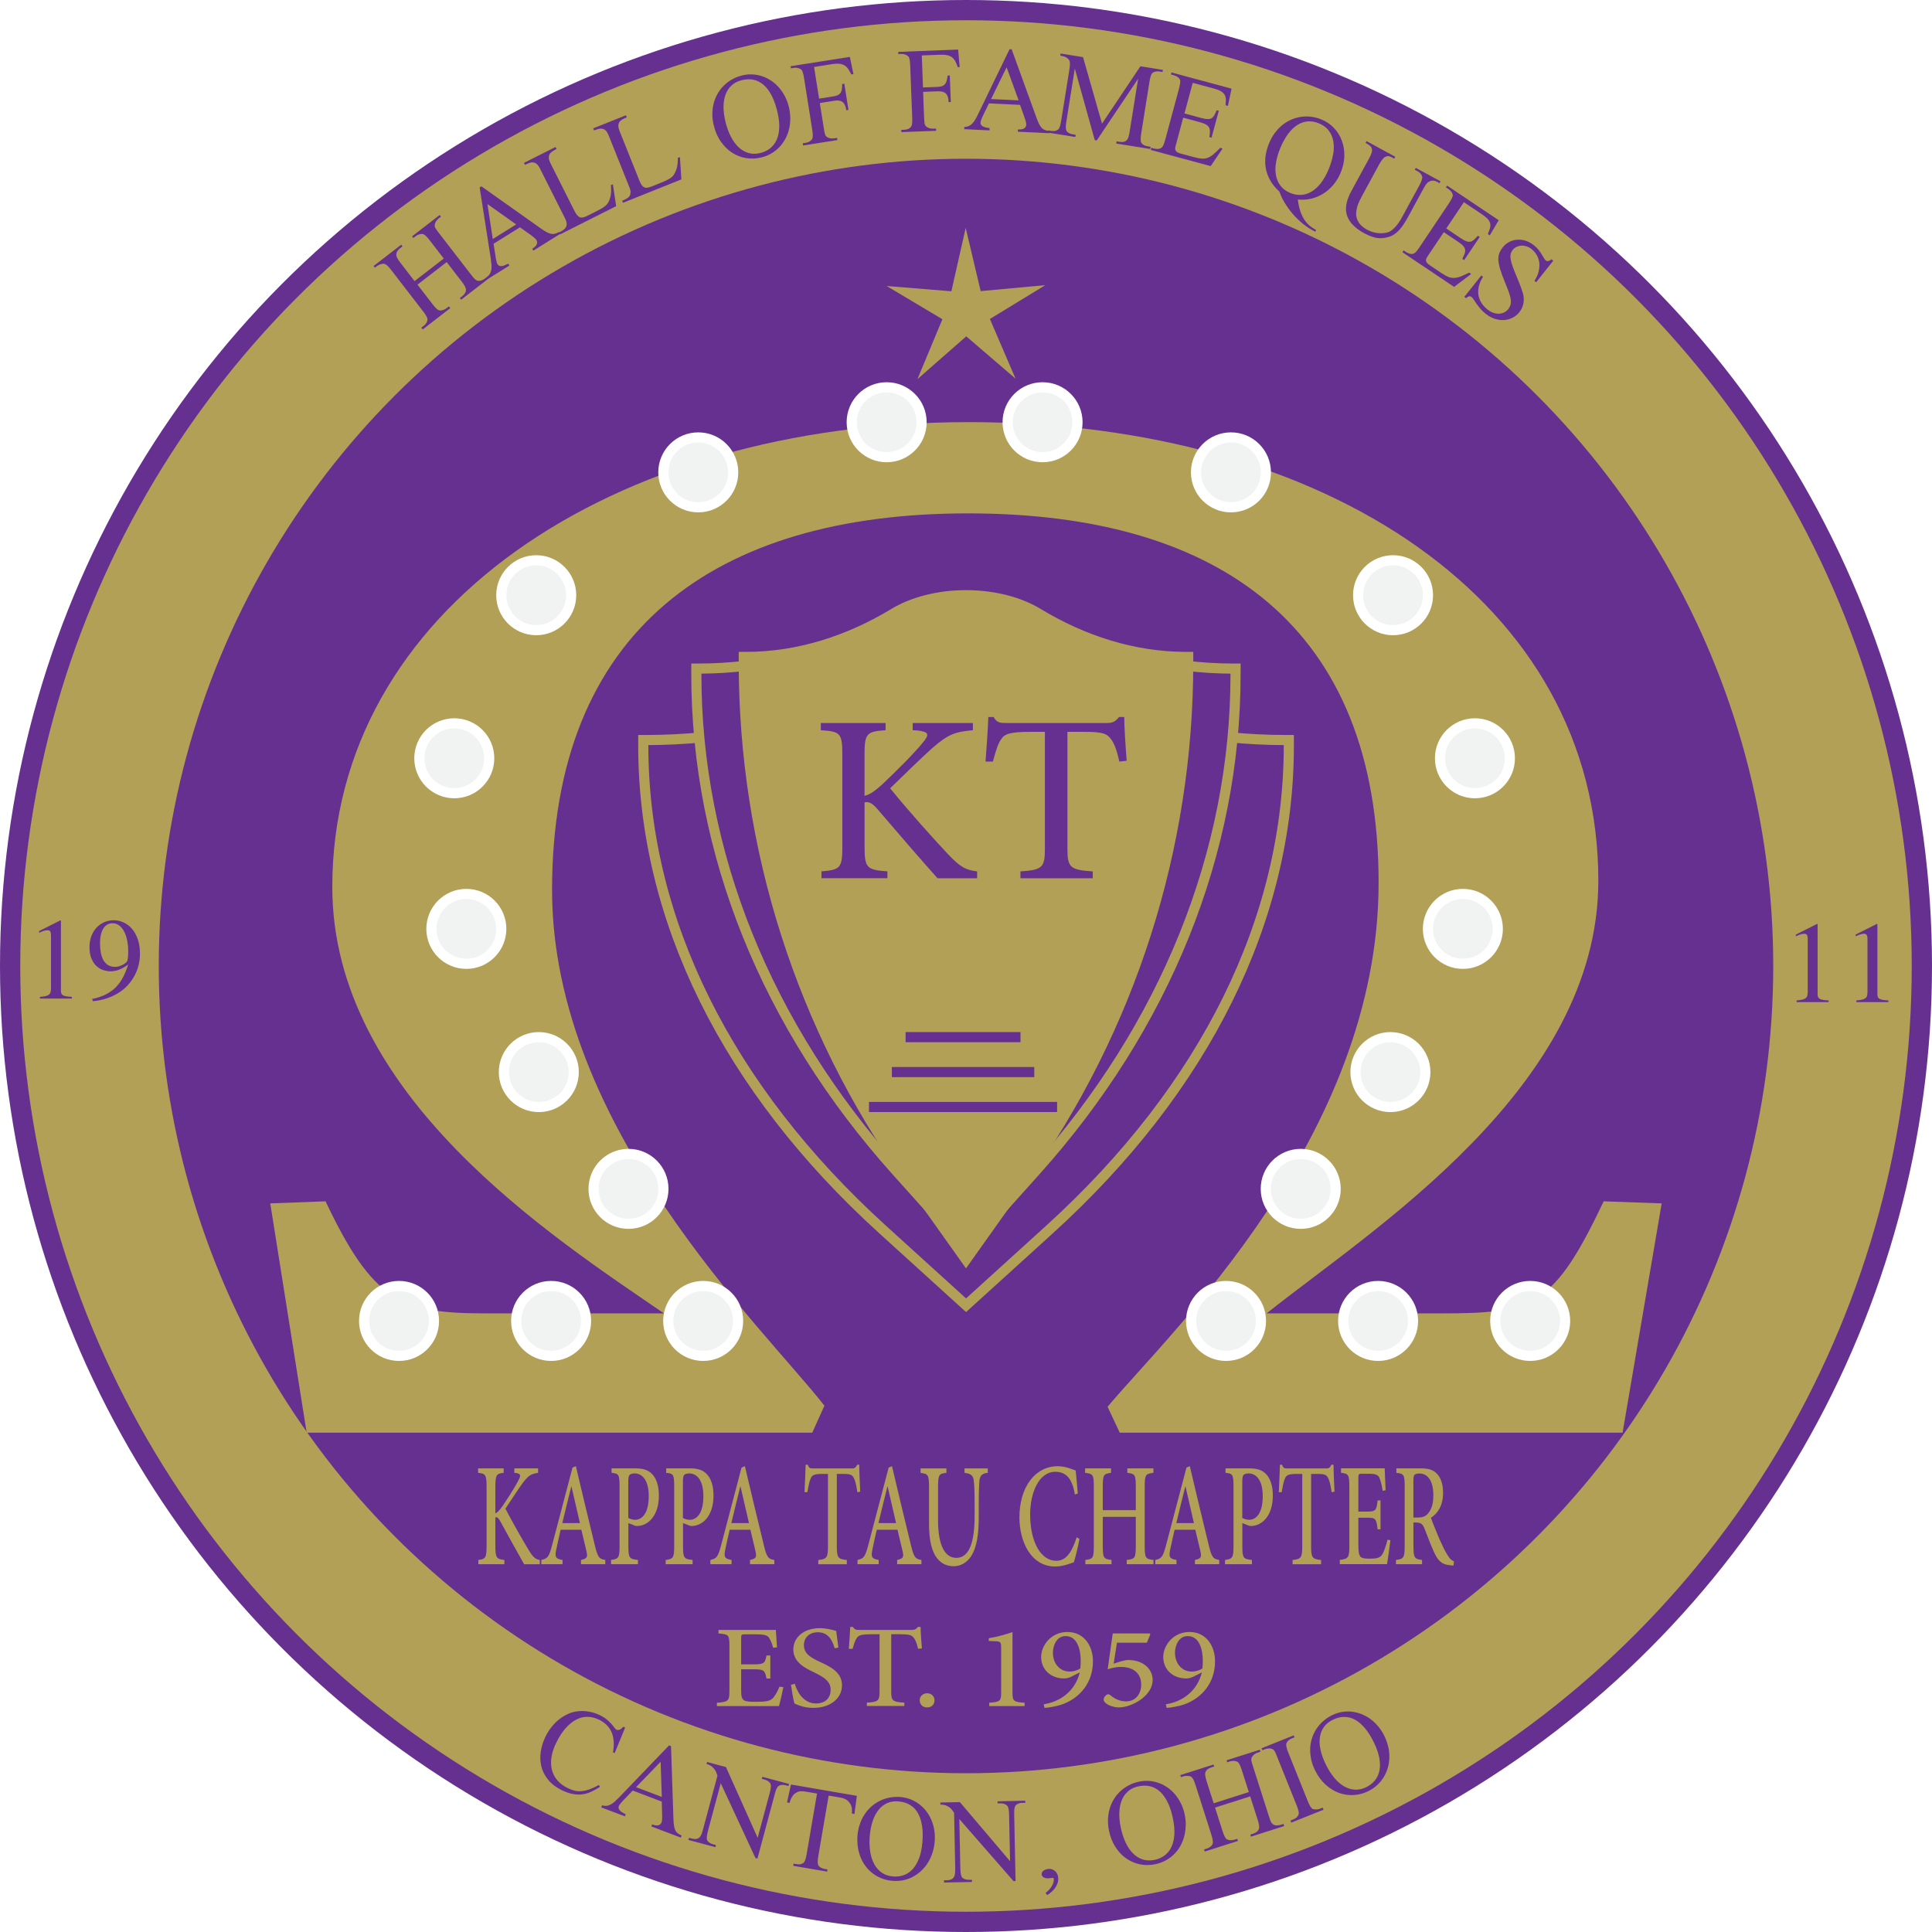 <?xml version="1.0" encoding="UTF-8"?><svg id="a" xmlns="http://www.w3.org/2000/svg" width="5.3in" height="5.3in" xmlns:xlink="http://www.w3.org/1999/xlink" viewBox="0 0 381.52 381.52"><defs><filter id="e" filterUnits="userSpaceOnUse"><feOffset dx="0" dy="9"/><feGaussianBlur result="f" stdDeviation="5"/><feFlood flood-color="#000" flood-opacity=".75"/><feComposite in2="f" operator="in"/><feComposite in="SourceGraphic"/></filter><filter id="k" filterUnits="userSpaceOnUse"><feOffset dx="0" dy="9"/><feGaussianBlur result="l" stdDeviation="5"/><feFlood flood-color="#000" flood-opacity=".75"/><feComposite in2="l" operator="in"/><feComposite in="SourceGraphic"/></filter><filter id="p" filterUnits="userSpaceOnUse"><feOffset dx="0" dy="9"/><feGaussianBlur result="q" stdDeviation="5"/><feFlood flood-color="#000" flood-opacity=".75"/><feComposite in2="q" operator="in"/><feComposite in="SourceGraphic"/></filter></defs><circle id="b" cx="190.76" cy="190.76" r="188.76" fill="#b2a057" stroke="#663090" stroke-miterlimit="10" stroke-width="4"/><circle id="c" cx="190.76" cy="190.76" r="161.41" fill="#663090" stroke="#b2a057" stroke-miterlimit="10" stroke-width="4"/><g id="d"><g id="g" filter="url(#e)"><path d="M320.43,273.92h-99.31l-2.4-5.12c11.98-14.34,53.52-53.27,53.52-103.47s-31.02-72.95-81.08-72.95-82.14,23.16-82.14,74.38c0,46.92,41.8,86.46,53.78,101.83l-2.4,5.33H60.56l-7.19-45.28,10.92-.41c9.32,19.67,14.91,22.13,31.42,22.13h35.41c-22.1-15.16-65.5-43.03-65.5-84.21,0-54.5,54.85-91.79,125.67-91.79s124.34,35.65,124.34,90.56c0,40.98-45,69.05-65.5,85.44h34.61c18.11,0,22.1-1.43,31.95-22.13l11.45.41-7.72,45.28Z" fill="#b2a057" stroke-width="0"/></g><g id="h"><circle cx="78.8" cy="260.85" r="6.9" fill="#f1f2f2" stroke="#fff" stroke-miterlimit="10" stroke-width="2"/><circle cx="108.83" cy="260.85" r="6.9" fill="#f1f2f2" stroke="#fff" stroke-miterlimit="10" stroke-width="2"/><circle cx="138.86" cy="260.85" r="6.9" fill="#f1f2f2" stroke="#fff" stroke-miterlimit="10" stroke-width="2"/><circle cx="137.89" cy="93.28" r="6.9" fill="#f1f2f2" stroke="#fff" stroke-miterlimit="10" stroke-width="2"/><circle cx="105.89" cy="117.54" r="6.9" fill="#f1f2f2" stroke="#fff" stroke-miterlimit="10" stroke-width="2"/><circle cx="106.4" cy="211.71" r="6.9" fill="#f1f2f2" stroke="#fff" stroke-miterlimit="10" stroke-width="2"/><circle cx="92.09" cy="183.43" r="6.9" fill="#f1f2f2" stroke="#fff" stroke-miterlimit="10" stroke-width="2"/><circle cx="124.11" cy="234.77" r="6.9" fill="#f1f2f2" stroke="#fff" stroke-miterlimit="10" stroke-width="2"/><circle cx="89.71" cy="149.74" r="6.9" fill="#f1f2f2" stroke="#fff" stroke-miterlimit="10" stroke-width="2"/><circle cx="175.09" cy="83.38" r="6.9" fill="#f1f2f2" stroke="#fff" stroke-miterlimit="10" stroke-width="2"/></g><g id="i"><circle cx="302.17" cy="260.85" r="6.9" fill="#f1f2f2" stroke="#fff" stroke-miterlimit="10" stroke-width="2"/><circle cx="272.14" cy="260.85" r="6.9" fill="#f1f2f2" stroke="#fff" stroke-miterlimit="10" stroke-width="2"/><circle cx="242.11" cy="260.85" r="6.9" fill="#f1f2f2" stroke="#fff" stroke-miterlimit="10" stroke-width="2"/><circle cx="243.08" cy="93.28" r="6.9" fill="#f1f2f2" stroke="#fff" stroke-miterlimit="10" stroke-width="2"/><circle cx="275.09" cy="117.54" r="6.9" fill="#f1f2f2" stroke="#fff" stroke-miterlimit="10" stroke-width="2"/><circle cx="274.57" cy="211.71" r="6.9" fill="#f1f2f2" stroke="#fff" stroke-miterlimit="10" stroke-width="2"/><circle cx="288.88" cy="183.43" r="6.9" fill="#f1f2f2" stroke="#fff" stroke-miterlimit="10" stroke-width="2"/><circle cx="256.86" cy="234.77" r="6.9" fill="#f1f2f2" stroke="#fff" stroke-miterlimit="10" stroke-width="2"/><circle cx="291.26" cy="149.74" r="6.9" fill="#f1f2f2" stroke="#fff" stroke-miterlimit="10" stroke-width="2"/><circle cx="205.88" cy="83.38" r="6.9" fill="#f1f2f2" stroke="#fff" stroke-miterlimit="10" stroke-width="2"/></g></g><g id="j"><path d="M253.89,137.14c-15.07,0-29.59-3.04-42.47-8.09-5.29-2.07-12.59-3.35-20.66-3.35s-15.37,1.28-20.66,3.35c-12.88,5.04-27.4,8.09-42.47,8.09h-.6v1.1c0,34.26,16.53,67.66,47.29,95.58l16.45,14.93,16.45-14.93c30.76-27.92,47.29-61.32,47.29-95.58v-1.1h-.6Z" fill="#663090" filter="url(#k)" stroke="#b2a057" stroke-miterlimit="10" stroke-width="2"/><path d="M243.49,132.03c-12.59,0-24.71-3.12-35.48-8.3-4.42-2.12-10.52-3.44-17.26-3.44s-12.84,1.31-17.26,3.44c-10.76,5.18-22.89,8.3-35.48,8.3h-.5v1.13c0,35.16,13.81,69.44,39.5,98.09l13.74,15.32,13.74-15.32c25.69-28.65,39.5-62.94,39.5-98.09v-1.13h-.5Z" fill="#663090" stroke="#b2a057" stroke-miterlimit="10" stroke-width="2"/><path d="M234.23,129.73c-10.38,0-20.37-3.25-29.24-8.62-3.64-2.21-8.67-3.57-14.23-3.57s-10.59,1.37-14.23,3.57c-8.87,5.38-18.87,8.62-29.24,8.62h-.41v1.17c0,36.53,11.38,72.15,32.56,101.92l11.32,15.92,11.32-15.92c21.18-29.77,32.56-65.39,32.56-101.92v-1.17h-.41Z" fill="#b2a057" stroke="#b2a057" stroke-miterlimit="10" stroke-width="2"/><line id="m" x1="178.83" y1="204.81" x2="201.52" y2="204.81" fill="none" stroke="#663090" stroke-miterlimit="10" stroke-width="2"/><line id="n" x1="176.12" y1="211.71" x2="204.24" y2="211.71" fill="none" stroke="#663090" stroke-miterlimit="10" stroke-width="2"/><line id="o" x1="171.6" y1="218.6" x2="208.75" y2="218.6" fill="none" stroke="#663090" stroke-miterlimit="10" stroke-width="2"/><path d="M185.13,173.43c-3.58-4.03-7.41-8.44-11.79-13.57-1.13-1.35-1.77-1.55-2.61-1.42v8.8c0,4.16.45,4.54,4.51,4.83v1.35h-13.02v-1.35c3.71-.29,4.12-.68,4.12-4.83v-18.21c0-4.29-.42-4.58-4.25-4.83v-1.42h12.79v1.42c-3.71.26-4.16.58-4.16,4.83v8.12c1.13-.26,2.06-.97,3.51-2.26,2.8-2.67,5.93-5.74,7.9-8.12,1.45-1.71,1.39-2.22-.87-2.51l-1.03-.06v-1.42h11.89v1.42c-3.61.32-4.9.84-7.93,3.45-2.03,1.8-5.32,5.03-8.41,8.02,3.58,4.42,8.73,10.15,11.38,12.96,2.48,2.64,3.54,3.16,5.8,3.45v1.35h-7.83Z" fill="#663090" stroke-width="0"/><path d="M221.04,150.39c-.52-2.35-1.03-3.61-1.64-4.42-.81-1.1-1.64-1.45-5.32-1.45h-3.29v22.98c0,3.74.42,4.29,5,4.58v1.35h-14.28v-1.35c4.42-.29,4.83-.81,4.83-4.58v-22.98h-2.8c-4.19,0-5.19.45-5.83,1.45-.61.81-1.03,2.19-1.64,4.42h-1.45c.23-3.06.45-6.19.55-8.8h1.03c.71,1.19,1.32,1.19,2.74,1.19h19.53c1.32,0,1.77-.29,2.51-1.19h1.03c0,2.16.26,5.8.48,8.64l-1.45.16Z" fill="#663090" stroke-width="0"/></g><polygon id="r" points="200.54 65.77 190.81 57.42 181.17 65.87 186.1 54.04 175.09 47.48 187.87 48.52 190.7 36.01 193.66 48.49 206.43 47.31 195.48 53.99 200.54 65.77" fill="#b2a057" filter="url(#p)" stroke-width="0"/><g id="s"><path d="M154.7,333.16c-.17.87-.65,3-.87,3.75h-12.26v-.66c2.25-.16,2.47-.38,2.47-2.28v-9.06c0-2.12-.22-2.18-2.15-2.34v-.7h11.32c.03.6.13,2.13.23,3.43l-.77.1c-.23-.96-.5-1.5-.82-2.01-.37-.51-1.05-.66-2.77-.66h-1.85c-.82,0-.87.06-.87.76v5.18h2.29c2.24,0,2.4-.19,2.72-1.75h.75v4.54h-.75c-.35-1.69-.53-1.82-2.72-1.82h-2.29v4.25c0,1.09.13,1.61.6,1.9.48.27,1.42.27,2.56.27,1.82,0,2.57-.16,3.14-.76.43-.49.9-1.3,1.27-2.23l.77.1Z" fill="#b2a057" stroke-width="0"/><path d="M164.82,325.49c-.43-1.49-1.2-3.16-3.31-3.16-1.87,0-2.76,1.25-2.76,2.51,0,1.63,1.15,2.42,3.19,3.35,2.12.98,4.33,2.07,4.33,4.61s-2.24,4.46-5.64,4.46c-1.04,0-1.87-.17-2.51-.38-.63-.19-.98-.38-1.24-.49-.17-.46-.53-2.56-.68-3.68l.75-.21c.42,1.47,1.64,3.89,4.19,3.89,1.82,0,2.89-1.06,2.89-2.72s-1.34-2.47-3.24-3.41c-1.74-.82-4.13-1.98-4.13-4.52,0-2.31,1.97-4.22,5.23-4.22,1.19,0,2.3.27,3.24.55.1.82.22,1.77.43,3.29l-.75.13Z" fill="#b2a057" stroke-width="0"/><path d="M181.3,325.6c-.27-1.15-.53-1.77-.85-2.17-.42-.54-.85-.71-2.76-.71h-1.7v11.27c0,1.83.22,2.1,2.59,2.24v.66h-7.4v-.66c2.29-.14,2.51-.4,2.51-2.24v-11.27h-1.45c-2.17,0-2.69.22-3.02.71-.32.4-.53,1.07-.85,2.17h-.75c.12-1.5.23-3.03.28-4.32h.53c.37.59.68.59,1.42.59h10.12c.68,0,.92-.14,1.3-.59h.53c0,1.06.13,2.85.25,4.24l-.75.08Z" fill="#b2a057" stroke-width="0"/><path d="M183.06,337.17c-.82,0-1.44-.54-1.44-1.42,0-.77.62-1.37,1.47-1.37s1.45.6,1.45,1.37c0,.89-.6,1.42-1.45,1.42h-.03Z" fill="#b2a057" stroke-width="0"/><path d="M195.35,336.9v-.66c2.2-.14,2.35-.38,2.35-2.05v-8.72c0-1.2-.1-1.31-1.14-1.37l-1.3-.05v-.55c1.64-.25,3.17-.7,4.68-1.2v11.9c0,1.68.17,1.91,2.39,2.05v.66h-6.98Z" fill="#b2a057" stroke-width="0"/><path d="M210.82,322.28c3.17,0,5.01,2.65,5.01,5.78,0,4.25-2.59,7.21-5.95,8.47-1.29.46-2.92.71-3.62.73l-.15-.71c3.61-.55,6.31-2.92,7.11-6.29l-1.6.81c-.57.28-1.04.38-1.49.38-2.71,0-4.53-1.82-4.53-4.24,0-2.21,1.9-4.93,5.18-4.93h.03ZM210.42,323.09c-1.79,0-2.5,1.91-2.5,3.29,0,1.99,1.25,3.71,3.31,3.71.83,0,1.62-.28,2.1-.6.07-.54.08-1.07.08-1.55,0-2.09-.62-4.85-2.96-4.85h-.03Z" fill="#b2a057" stroke-width="0"/><path d="M219.9,328.54c1.02-.36,2.24-.73,2.89-.73,3.17,0,4.83,1.98,4.83,3.89,0,1.41-.72,2.69-2.27,3.87-1.35.98-3.04,1.6-4.38,1.6-1.12,0-2.17-.46-2.57-.81-.37-.33-.5-.52-.45-.82,0-.25.25-.62.57-.85.23-.16.43-.16.69.03.55.46,1.6,1.26,3.16,1.26,2.02,0,2.99-1.64,2.99-3.32,0-2.05-1.35-3.48-4.01-3.48-1.07,0-2.02.28-2.61.46l1-7.08h7.27l.15.17-.68,1.66h-5.91l-.65,4.14Z" fill="#b2a057" stroke-width="0"/><path d="M234.93,322.28c3.17,0,5.01,2.65,5.01,5.78,0,4.25-2.59,7.21-5.95,8.47-1.29.46-2.92.71-3.62.73l-.15-.71c3.61-.55,6.31-2.92,7.11-6.29l-1.6.81c-.57.28-1.04.38-1.49.38-2.71,0-4.53-1.82-4.53-4.24,0-2.21,1.9-4.93,5.18-4.93h.03ZM234.53,323.09c-1.79,0-2.5,1.91-2.5,3.29,0,1.99,1.25,3.71,3.31,3.71.83,0,1.62-.28,2.1-.6.07-.54.08-1.07.08-1.55,0-2.09-.62-4.85-2.96-4.85h-.03Z" fill="#b2a057" stroke-width="0"/></g><g id="t"><path d="M103.5,308.89c-1.41-2.49-2.92-5.21-4.65-8.37-.44-.84-.7-.95-1.03-.88v5.43c0,2.57.18,2.8,1.78,2.98v.84h-5.14v-.84c1.46-.18,1.63-.42,1.63-2.98v-11.24c0-2.65-.17-2.82-1.68-2.98v-.88h5.05v.88c-1.46.16-1.64.36-1.64,2.98v5.01c.44-.16.81-.6,1.39-1.39,1.11-1.65,2.34-3.54,3.11-5.01.57-1.05.55-1.37-.34-1.55l-.41-.04v-.88h4.69v.88c-1.42.2-1.93.52-3.13,2.13-.8,1.11-2.1,3.1-3.32,4.95,1.41,2.72,3.44,6.26,4.49,8,.98,1.63,1.4,1.95,2.29,2.13v.84h-3.09Z" fill="#b2a057" stroke-width="0"/><path d="M114.73,308.89v-.84c1.18-.26,1.35-.52,1.09-1.69-.27-1.15-.61-2.61-1.02-4.28h-4.08c-.32,1.33-.57,2.47-.81,3.62-.41,1.77-.25,2.11,1.18,2.35v.84h-4.19v-.84c1.23-.3,1.5-.5,2.17-3.08l3.99-15.17.66-.26c1.22,5.15,2.44,10.32,3.7,15.43.61,2.57.88,2.88,2.11,3.08v.84h-4.81ZM112.86,293.53h-.04c-.61,2.41-1.21,4.89-1.78,7.24h3.48l-1.67-7.24Z" fill="#b2a057" stroke-width="0"/><path d="M125.64,289.97c1.36,0,2.45.34,3.22,1.21s1.25,2.23,1.25,4.14c0,3.8-1.86,5.63-3.71,5.97-.29.06-.69.06-.89.04l-1.42-.56v4.44c0,2.49.17,2.65,1.89,2.84v.84h-5.31v-.84c1.51-.2,1.68-.44,1.68-2.86v-11.48c0-2.61-.17-2.72-1.58-2.86v-.88h4.88ZM124.07,299.76c.24.14.76.36,1.36.36,1.18,0,2.68-.99,2.68-4.69,0-3.16-1.3-4.47-2.8-4.47-.52,0-.92.16-1.04.36s-.2.52-.2,1.33v7.12Z" fill="#b2a057" stroke-width="0"/><path d="M136.43,289.97c1.36,0,2.45.34,3.22,1.21s1.25,2.23,1.25,4.14c0,3.8-1.86,5.63-3.71,5.97-.29.06-.69.06-.89.04l-1.42-.56v4.44c0,2.49.17,2.65,1.89,2.84v.84h-5.31v-.84c1.51-.2,1.68-.44,1.68-2.86v-11.48c0-2.61-.17-2.72-1.58-2.86v-.88h4.88ZM134.86,299.76c.24.14.76.36,1.36.36,1.18,0,2.68-.99,2.68-4.69,0-3.16-1.3-4.47-2.8-4.47-.52,0-.92.16-1.04.36s-.2.52-.2,1.33v7.12Z" fill="#b2a057" stroke-width="0"/><path d="M148.11,308.89v-.84c1.18-.26,1.35-.52,1.09-1.69-.27-1.15-.61-2.61-1.02-4.28h-4.08c-.32,1.33-.57,2.47-.81,3.62-.41,1.77-.25,2.11,1.18,2.35v.84h-4.19v-.84c1.23-.3,1.5-.5,2.17-3.08l3.99-15.17.66-.26c1.22,5.15,2.44,10.32,3.7,15.43.61,2.57.88,2.88,2.11,3.08v.84h-4.81ZM146.24,293.53h-.04c-.61,2.41-1.21,4.89-1.78,7.24h3.48l-1.67-7.24Z" fill="#b2a057" stroke-width="0"/><path d="M169.3,294.67c-.2-1.45-.41-2.23-.65-2.72-.32-.68-.65-.89-2.1-.89h-1.3v14.18c0,2.31.17,2.65,1.97,2.82v.84h-5.63v-.84c1.74-.18,1.91-.5,1.91-2.82v-14.18h-1.11c-1.65,0-2.05.28-2.3.89-.24.5-.41,1.35-.65,2.72h-.57c.09-1.89.18-3.82.22-5.43h.41c.28.74.52.74,1.08.74h7.7c.52,0,.7-.18.99-.74h.41c0,1.33.1,3.58.19,5.33l-.57.1Z" fill="#b2a057" stroke-width="0"/><path d="M177.16,308.89v-.84c1.18-.26,1.35-.52,1.09-1.69-.27-1.15-.61-2.61-1.02-4.28h-4.08c-.32,1.33-.57,2.47-.81,3.62-.41,1.77-.25,2.11,1.18,2.35v.84h-4.19v-.84c1.23-.3,1.5-.5,2.17-3.08l3.99-15.17.66-.26c1.22,5.15,2.44,10.32,3.7,15.43.61,2.57.88,2.88,2.11,3.08v.84h-4.81ZM175.29,293.53h-.04c-.61,2.41-1.21,4.89-1.78,7.24h3.48l-1.67-7.24Z" fill="#b2a057" stroke-width="0"/><path d="M195.06,290.85c-1.11.1-1.59.54-1.67,1.73-.05.82-.11,1.99-.11,4.61v2.29c0,3.44-.36,5.97-1.46,7.76-.89,1.41-2.19,2.05-3.5,2.05-1.17,0-2.28-.4-3.13-1.41-1.17-1.35-1.73-3.56-1.73-7.06v-6.94c0-2.68-.17-2.82-1.67-3.02v-.88h5.1v.88c-1.49.14-1.65.32-1.65,3.02v6.34c0,4.79,1.28,7.42,3.6,7.42,2.69,0,3.62-3.38,3.62-8.21v-2.23c0-2.63-.05-3.78-.15-4.69-.1-1.11-.53-1.51-1.84-1.65v-.88h4.59v.88Z" fill="#b2a057" stroke-width="0"/><path d="M213.16,303.9c-.25,1.39-.78,3.68-1.11,4.61-.56.2-2.24.84-3.65.84-4.91,0-7.09-5.07-7.09-9.67,0-6.13,3.17-10.14,7.58-10.14,1.63,0,3,.7,3.53.84.15,1.65.29,2.9.41,4.55l-.57.2c-.52-3.22-1.79-4.49-3.86-4.49-3.24,0-4.97,4.1-4.97,8.43,0,5.49,2.15,9.15,5.14,9.15,1.97,0,3.05-1.65,4.06-4.65l.55.34Z" fill="#b2a057" stroke-width="0"/><path d="M227.78,290.85c-1.58.2-1.73.34-1.73,2.8v11.58c0,2.47.17,2.63,1.73,2.82v.84h-5.28v-.84c1.64-.2,1.79-.36,1.79-2.82v-5.69h-6.52v5.69c0,2.45.15,2.63,1.73,2.82v.84h-5.17v-.84c1.53-.2,1.67-.36,1.67-2.82v-11.58c0-2.47-.14-2.61-1.72-2.8v-.88h5.12v.88c-1.47.2-1.63.34-1.63,2.8v4.57h6.52v-4.57c0-2.45-.15-2.61-1.67-2.8v-.88h5.15v.88Z" fill="#b2a057" stroke-width="0"/><path d="M235.97,308.89v-.84c1.18-.26,1.35-.52,1.09-1.69-.27-1.15-.61-2.61-1.02-4.28h-4.08c-.32,1.33-.57,2.47-.81,3.62-.41,1.77-.25,2.11,1.18,2.35v.84h-4.19v-.84c1.23-.3,1.5-.5,2.17-3.08l3.99-15.17.66-.26c1.22,5.15,2.44,10.32,3.7,15.43.61,2.57.88,2.88,2.11,3.08v.84h-4.81ZM234.11,293.53h-.04c-.61,2.41-1.21,4.89-1.78,7.24h3.48l-1.67-7.24Z" fill="#b2a057" stroke-width="0"/><path d="M246.88,289.97c1.36,0,2.45.34,3.22,1.21s1.25,2.23,1.25,4.14c0,3.8-1.86,5.63-3.71,5.97-.29.06-.69.06-.89.04l-1.42-.56v4.44c0,2.49.17,2.65,1.89,2.84v.84h-5.31v-.84c1.51-.2,1.68-.44,1.68-2.86v-11.48c0-2.61-.17-2.72-1.58-2.86v-.88h4.88ZM245.32,299.76c.24.14.76.36,1.36.36,1.18,0,2.68-.99,2.68-4.69,0-3.16-1.3-4.47-2.8-4.47-.52,0-.92.16-1.04.36s-.2.52-.2,1.33v7.12Z" fill="#b2a057" stroke-width="0"/><path d="M262.96,294.67c-.2-1.45-.41-2.23-.65-2.72-.32-.68-.65-.89-2.1-.89h-1.3v14.18c0,2.31.17,2.65,1.97,2.82v.84h-5.63v-.84c1.74-.18,1.91-.5,1.91-2.82v-14.18h-1.11c-1.65,0-2.05.28-2.3.89-.24.5-.41,1.35-.65,2.72h-.57c.09-1.89.18-3.82.22-5.43h.41c.28.74.52.74,1.08.74h7.7c.52,0,.7-.18.99-.74h.41c0,1.33.1,3.58.19,5.33l-.57.1Z" fill="#b2a057" stroke-width="0"/><path d="M274.57,304.17c-.13,1.09-.5,3.78-.66,4.71h-9.33v-.84c1.72-.2,1.88-.48,1.88-2.86v-11.4c0-2.67-.17-2.74-1.64-2.94v-.88h8.62c.03.76.1,2.68.18,4.32l-.58.12c-.18-1.21-.38-1.89-.62-2.53-.28-.64-.8-.84-2.11-.84h-1.41c-.62,0-.66.08-.66.95v6.52h1.74c1.7,0,1.83-.24,2.07-2.21h.57v5.71h-.57c-.27-2.13-.41-2.29-2.07-2.29h-1.74v5.35c0,1.37.1,2.03.46,2.39.37.34,1.08.34,1.94.34,1.39,0,1.96-.2,2.39-.95.33-.62.69-1.63.97-2.8l.58.12Z" fill="#b2a057" stroke-width="0"/><path d="M287.01,309.15c-.23,0-.44-.02-.67-.06-1.54-.12-2.33-.76-3.2-2.67-.65-1.41-1.27-3.18-1.84-4.57-.34-.84-.67-1.19-1.65-1.19h-.53v4.53c0,2.45.18,2.67,1.7,2.86v.84h-5.15v-.84c1.54-.2,1.72-.42,1.72-2.86v-11.54c0-2.49-.17-2.65-1.64-2.8v-.88h4.87c1.44,0,2.36.26,3.09,1.01.78.76,1.26,2.05,1.26,3.82,0,2.53-1.04,4.04-2.4,4.93.33.95,1.11,2.86,1.68,4.2.69,1.53,1.09,2.35,1.54,3.06.48.86.9,1.17,1.33,1.33l-.09.82ZM279.96,299.68c.95,0,1.59-.24,2.07-.84.72-.88,1.02-2.01,1.02-3.58,0-3.12-1.31-4.28-2.72-4.28-.57,0-.88.12-1.02.28-.13.16-.2.5-.2,1.25v7.16h.85Z" fill="#b2a057" stroke-width="0"/></g><path d="M91.08,59.2l-.27-.35.45-.35c.51-.39.76-.83.76-1.31,0-.15-.07-.36-.21-.63-.14-.27-.35-.6-.65-.98l-2.95-3.82-5.77,4.45,2.95,3.82c.32.42.59.73.8.92s.39.3.55.34c.21.05.45.03.72-.06.28-.08.52-.21.74-.38l.45-.35.27.35-5.45,4.21-.27-.35.45-.35c.49-.38.75-.82.76-1.31,0-.31-.29-.84-.88-1.59l-6.25-8.1c-.17-.22-.32-.4-.45-.55-.13-.15-.25-.27-.35-.37-.11-.1-.21-.17-.3-.22-.09-.05-.19-.09-.29-.12-.08-.02-.18-.02-.31-.01-.12.01-.25.04-.38.08-.13.04-.26.09-.39.15s-.24.13-.33.19l-.45.35-.25-.33,5.45-4.21.25.33-.45.35c-.21.16-.38.34-.53.55s-.22.43-.24.68c-.01.08,0,.18.01.27.02.1.06.21.12.34s.15.28.26.46c.11.18.26.38.44.62l2.77,3.59,5.77-4.45-2.77-3.59c-.35-.46-.63-.77-.85-.96-.22-.18-.4-.28-.56-.3-.21-.03-.44,0-.69.08-.25.08-.48.2-.69.36l-.45.35-.25-.33,5.45-4.21.25.33-.45.35c-.18.14-.35.32-.5.55-.15.22-.24.45-.27.68-.02.13-.01.24,0,.34.02.1.06.21.12.32.06.12.15.26.27.42.12.16.27.36.47.61l6.25,8.1c.16.2.29.37.41.52.12.14.22.27.33.37.1.1.2.18.29.24.09.06.19.1.3.13.23.07.47.06.74-.03s.52-.22.73-.39l.45-.35.27.35-5.45,4.21Z" fill="#663090" stroke-width="0"/><path d="M105.33,49.5l-.23-.37c.46-.3.75-.57.87-.83.12-.25.13-.49.04-.72s-.27-.44-.52-.65c-.25-.21-.51-.41-.8-.61l-2.01-1.43-5.21,3.25.42,2.71c.06.38.13.71.21.98.08.27.2.46.37.59.17.12.4.16.7.11s.69-.2,1.19-.46l.23.37-4.24,2.65-.23-.37c.27-.2.48-.41.62-.65.14-.23.24-.5.29-.79.05-.3.06-.63.03-1-.03-.37-.08-.79-.15-1.26l-2.19-14,.35-.22,11.64,8.25c.49.35.9.61,1.24.79.33.18.63.29.9.34.26.05.51.04.75-.03s.5-.18.79-.33l.23.37-5.29,3.3ZM96.26,40.3l1.05,6.9,4.62-2.88-5.67-4.02Z" fill="#663090" stroke-width="0"/><path d="M121.67,40.72l-11.09,5.58-.2-.39c.31-.15.58-.31.82-.47s.42-.35.54-.56c.12-.21.18-.46.16-.75-.02-.28-.13-.63-.33-1.03l-4.94-9.82c-.2-.4-.41-.69-.63-.88s-.45-.29-.69-.32-.5,0-.77.1-.56.22-.87.37l-.2-.39,6.23-3.13.2.4c-.31.15-.58.31-.82.47-.24.16-.42.35-.54.56-.12.21-.18.46-.16.75s.13.63.33,1.04l4.73,9.4c.2.4.4.71.59.91.19.2.39.33.59.38.2.05.43.03.67-.04.24-.08.52-.2.82-.35l1.44-.72c.43-.22.79-.41,1.1-.58.3-.17.56-.34.77-.5.21-.16.38-.32.51-.49.13-.17.24-.35.32-.56.1-.24.19-.48.25-.69.06-.22.11-.44.14-.69.03-.24.04-.51.04-.79,0-.29-.02-.62-.04-1l.39-.12.65,4.34Z" fill="#663090" stroke-width="0"/><path d="M134.54,35.43l-11.52,4.62-.16-.41c.32-.13.6-.26.85-.4.25-.14.45-.31.59-.51s.21-.44.22-.73-.07-.64-.24-1.05l-4.09-10.21c-.17-.42-.35-.73-.55-.93-.2-.2-.42-.33-.66-.38-.24-.05-.5-.04-.78.03-.28.07-.58.17-.9.3l-.16-.41,6.47-2.59.16.41c-.32.13-.6.26-.85.4-.25.14-.45.31-.59.52-.14.2-.21.45-.22.74s.08.64.24,1.06l3.91,9.76c.17.42.34.74.51.96s.36.36.56.42c.2.07.42.07.67.01s.53-.15.85-.28l1.49-.6c.44-.18.83-.34,1.14-.49.32-.15.59-.29.81-.43s.4-.29.55-.44c.14-.15.26-.33.36-.53.12-.23.23-.46.31-.67.08-.21.15-.43.2-.67.05-.24.09-.5.11-.79s.04-.62.05-1l.4-.09.28,4.38Z" fill="#663090" stroke-width="0"/><path d="M156.06,23.34c0,.75-.07,1.47-.24,2.15-.16.68-.41,1.33-.73,1.93-.33.6-.72,1.14-1.18,1.63-.46.48-.99.9-1.59,1.25-.59.35-1.24.61-1.94.78-1.03.26-2.05.31-3.04.14-1-.16-1.92-.52-2.76-1.06s-1.58-1.27-2.22-2.17-1.1-1.96-1.4-3.17c-.19-.76-.29-1.52-.29-2.26,0-.74.09-1.45.26-2.12.17-.67.43-1.31.76-1.9s.74-1.13,1.22-1.61c.48-.48,1.02-.89,1.63-1.24.61-.35,1.27-.61,1.99-.79.66-.17,1.32-.24,1.98-.21s1.3.14,1.92.34,1.21.48,1.77.84c.56.36,1.07.8,1.53,1.31.46.51.87,1.09,1.22,1.74s.62,1.36.81,2.12c.19.77.29,1.53.3,2.28ZM152.4,18.9c-.44-.86-.96-1.56-1.54-2.08-.59-.53-1.24-.87-1.97-1.05s-1.53-.15-2.4.06c-.79.19-1.45.53-1.99,1.01-.54.48-.94,1.09-1.21,1.8-.27.72-.41,1.54-.41,2.48,0,.94.14,1.95.41,3.04.27,1.08.63,2.04,1.07,2.88.44.84.95,1.53,1.53,2.07.58.54,1.23.9,1.94,1.11.71.2,1.47.21,2.29,0,.75-.18,1.4-.49,1.95-.92.56-.44.99-1,1.3-1.69.31-.69.48-1.51.51-2.45.03-.94-.1-2.02-.4-3.23-.29-1.17-.65-2.18-1.09-3.04Z" fill="#663090" stroke-width="0"/><path d="M168.1,14.69c-.22-.45-.43-.83-.65-1.13-.22-.3-.47-.53-.76-.69-.29-.16-.63-.25-1.02-.28-.4-.03-.88,0-1.45.09l-3.46.55.99,6.25,2.84-.45c.34-.05.62-.13.85-.24s.4-.26.53-.44c.13-.19.22-.42.27-.71.05-.28.07-.63.07-1.05l.42-.07.82,5.18-.42.07c-.06-.37-.14-.69-.25-.95s-.26-.47-.45-.63c-.19-.16-.42-.26-.7-.31-.28-.05-.61-.04-1,.02l-2.84.45.78,4.9c.08.5.15.89.22,1.16s.17.45.31.55c.19.17.42.28.7.34.28.06.55.07.83.02l.57-.09.07.43-6.78,1.07-.07-.43.57-.09c.61-.1,1.05-.36,1.3-.79.15-.27.15-.88,0-1.82l-1.6-10.12c-.09-.56-.18-.98-.28-1.24-.09-.26-.21-.44-.33-.53-.19-.14-.41-.23-.67-.29-.26-.05-.51-.06-.76-.02l-.57.09-.06-.41,11.7-1.85.71,3.4-.41.06Z" fill="#663090" stroke-width="0"/><path d="M189.14,13.27c-.16-.47-.33-.87-.51-1.2-.18-.33-.4-.59-.67-.78-.27-.19-.59-.33-.98-.4-.39-.08-.87-.1-1.45-.08l-3.5.14.24,6.32,2.87-.11c.34-.01.63-.06.87-.14.24-.08.43-.21.58-.38.15-.17.27-.39.35-.67.08-.28.15-.62.19-1.04l.43-.02.2,5.24-.43.02c-.01-.37-.06-.7-.14-.97-.08-.27-.2-.5-.37-.68-.17-.18-.39-.31-.66-.39s-.6-.11-1-.1l-2.87.11.19,4.96c.02.51.05.9.08,1.18.04.28.12.47.24.59.17.19.38.33.65.42s.54.13.82.12l.57-.02.02.44-6.86.26-.02-.44.57-.02c.62-.02,1.08-.23,1.38-.63.18-.25.25-.86.21-1.81l-.4-10.24c-.02-.57-.06-.99-.13-1.26-.06-.27-.15-.46-.27-.57-.17-.16-.38-.28-.63-.36-.25-.08-.5-.12-.75-.11l-.57.02-.02-.42,11.84-.46.3,3.46-.42.02Z" fill="#663090" stroke-width="0"/><path d="M200.99,26.01l.02-.44c.54.02.94-.04,1.18-.19.24-.14.39-.33.44-.57.05-.24.03-.51-.06-.82s-.19-.63-.31-.96l-.83-2.32-6.14-.29-1.2,2.47c-.17.35-.29.66-.38.93s-.1.5-.03.7c.07.2.24.36.51.49.27.13.68.23,1.23.3l-.02.44-4.99-.24.02-.44c.34,0,.63-.07.88-.18.25-.11.48-.27.69-.49.21-.21.41-.48.59-.8.19-.32.39-.69.59-1.12l6.18-12.76.42.02,4.86,13.41c.21.56.39,1.02.56,1.35.17.34.35.6.54.79s.4.32.63.4.51.14.84.18l-.02.44-6.22-.3ZM198.78,13.29l-3.07,6.27,5.44.26-2.37-6.53Z" fill="#663090" stroke-width="0"/><path d="M220.43,28.34l.07-.43.54.09c.35.06.65.06.89,0,.24-.06.45-.19.63-.38.1-.1.19-.29.28-.56.09-.27.17-.63.24-1.09l1.67-10.42-8.17,12.18-.39-.06-3.94-14.12-1.67,10.42c-.16.97-.14,1.59.04,1.87.2.36.62.59,1.26.69l.54.09-.07.43-5.39-.86.07-.43.54.09c.33.05.62.05.85-.01s.45-.19.65-.37c.08-.11.17-.29.25-.56.08-.27.16-.63.24-1.09l1.63-10.19c.08-.49.11-.89.09-1.2s-.11-.56-.3-.75c-.07-.08-.15-.15-.24-.22-.09-.07-.2-.13-.32-.19-.12-.06-.27-.11-.44-.16-.17-.05-.37-.09-.6-.13l.07-.41,4.42.71,3.75,13.13,7.58-11.32,4.44.71-.07.41-.54-.09c-.65-.1-1.16.02-1.53.36-.1.13-.2.33-.28.6-.08.27-.16.63-.23,1.07l-1.63,10.19c-.16.97-.14,1.59.04,1.87.22.36.64.59,1.27.69l.54.09-.07.43-6.74-1.08Z" fill="#663090" stroke-width="0"/><path d="M239.1,32.81l-11.86-3.2.11-.42.53.14c.06.02.15.03.25.05.1.02.22.03.34.03.12,0,.25,0,.37-.02.12-.02.24-.05.33-.09.09-.05.17-.1.25-.17s.16-.17.23-.3c.07-.13.15-.31.23-.52.08-.22.16-.49.25-.82l2.68-9.94c.26-.98.33-1.6.19-1.86-.09-.18-.24-.34-.45-.49-.21-.14-.47-.26-.79-.35l-.53-.14.11-.4,11.86,3.2-.72,3.4-.45-.12c0-.23,0-.46.03-.68.02-.22.02-.43,0-.63-.02-.2-.07-.4-.14-.58-.07-.19-.2-.36-.36-.53-.17-.17-.4-.33-.69-.47-.29-.14-.66-.28-1.11-.4l-4.23-1.14-1.63,6.04,3.36.91c.52.14.94.21,1.26.21.32,0,.58-.07.78-.21.2-.14.38-.34.51-.59s.29-.57.45-.95l.42.11-1.43,5.31-.42-.11c.05-.41.08-.77.09-1.08s-.04-.57-.15-.8-.3-.42-.58-.59-.67-.32-1.18-.46l-3.36-.91-1.35,5.03c-.07.25-.13.47-.18.68-.05.2-.07.39-.04.56.03.17.12.32.28.46.16.14.42.25.78.35l2.58.7c.63.17,1.16.27,1.58.3.43.03.82-.02,1.19-.16s.74-.36,1.12-.68c.38-.32.83-.74,1.35-1.28l.47.13-2.37,3.5Z" fill="#663090" stroke-width="0"/><path d="M263.26,36.55c-.59.69-1.25,1.26-1.98,1.71-.73.45-1.52.78-2.37.98-.85.2-1.72.25-2.62.16.09.77.23,1.46.42,2.08.19.62.43,1.17.72,1.67.29.49.64.92,1.05,1.29.4.37.87.69,1.41.96l-.15.36c-.83-.4-1.62-.9-2.38-1.51-.75-.61-1.44-1.27-2.05-1.98-.62-.71-1.15-1.45-1.61-2.21-.46-.76-.81-1.5-1.04-2.21-.81-.74-1.43-1.51-1.87-2.31-.44-.8-.72-1.61-.85-2.44-.13-.82-.13-1.65,0-2.47.13-.82.37-1.63.7-2.42.31-.73.68-1.39,1.13-1.99.45-.59.94-1.11,1.48-1.54.54-.44,1.13-.79,1.75-1.06.62-.27,1.26-.45,1.93-.55.66-.09,1.34-.1,2.03-.01s1.37.27,2.04.55c.96.4,1.78.97,2.46,1.7.68.73,1.19,1.56,1.54,2.51.34.94.5,1.96.47,3.04-.03,1.09-.28,2.19-.75,3.3-.37.89-.86,1.68-1.44,2.37ZM263.27,30.45c.16-.96.16-1.84.01-2.63-.15-.79-.46-1.48-.92-2.07-.46-.59-1.09-1.05-1.88-1.38-.74-.31-1.47-.45-2.18-.4s-1.39.27-2.04.67c-.65.4-1.27.98-1.84,1.73-.58.76-1.1,1.69-1.56,2.79-.43,1.03-.72,2.01-.88,2.94s-.15,1.79,0,2.56c.15.78.45,1.46.9,2.04.45.58,1.06,1.04,1.83,1.37.77.33,1.52.47,2.25.42.73-.05,1.42-.27,2.07-.67s1.26-.96,1.82-1.68c.56-.73,1.06-1.61,1.49-2.64.46-1.08.76-2.11.92-3.07Z" fill="#663090" stroke-width="0"/><path d="M283.75,35.89c-.28-.15-.56-.23-.82-.22-.26,0-.54.09-.82.25-.25.11-.58.55-1.01,1.33l-3.08,5.65c-.26.48-.53.93-.8,1.34s-.55.79-.85,1.12c-.3.33-.61.61-.95.85-.33.24-.69.42-1.07.54-.4.12-.79.21-1.16.26-.37.05-.76.04-1.15,0s-.81-.16-1.25-.32-.91-.37-1.42-.65c-.71-.39-1.29-.78-1.76-1.2-.47-.41-.84-.83-1.11-1.25-.27-.42-.46-.84-.57-1.27-.11-.43-.15-.85-.13-1.26.02-.42.08-.82.19-1.22.11-.4.24-.78.4-1.14.16-.37.32-.71.5-1.03.18-.33.34-.63.49-.91l2.97-5.45c.23-.43.4-.79.5-1.1.1-.3.12-.56.07-.77-.03-.21-.13-.39-.29-.56-.16-.17-.37-.32-.65-.48l-.32-.17.2-.36,5.67,3.09-.2.37-.52-.28c-.15-.08-.27-.13-.39-.17-.11-.03-.22-.05-.33-.05s-.2.02-.3.05-.21.08-.32.14c-.15.09-.32.25-.5.48-.18.23-.38.54-.6.93l-3.33,6.12c-.17.3-.34.64-.52,1-.18.36-.34.75-.46,1.15-.12.4-.21.81-.24,1.22-.04.41,0,.83.13,1.23.12.41.35.8.66,1.17.32.37.77.72,1.36,1.04.42.23.82.39,1.22.5.4.1.77.17,1.12.19s.66.02.95-.02c.29-.03.52-.08.71-.13.4-.11.77-.32,1.11-.63.34-.31.65-.64.92-1.01.27-.36.5-.72.7-1.07s.35-.62.45-.82l3.09-5.67c.47-.87.68-1.47.61-1.8-.11-.45-.43-.81-.95-1.1l-.52-.28.2-.37,4.89,2.66-.2.36-.53-.29Z" fill="#663090" stroke-width="0"/><path d="M287.14,56.65l-10.2-6.84.24-.36.46.31c.06.04.13.08.22.13.09.05.2.09.31.14.12.04.24.07.36.1.12.02.24.03.34.02.1-.01.2-.04.3-.08s.2-.11.32-.21.24-.24.38-.42c.14-.18.31-.41.5-.7l5.73-8.55c.56-.84.82-1.41.78-1.7-.03-.2-.12-.4-.26-.6-.15-.2-.36-.4-.63-.58l-.46-.31.23-.35,10.2,6.84-1.77,2.99-.38-.26c.08-.22.16-.43.24-.63.09-.2.15-.4.2-.6.05-.2.07-.4.06-.6,0-.2-.07-.41-.17-.62-.1-.21-.27-.44-.5-.67-.23-.23-.54-.47-.92-.73l-3.64-2.44-3.48,5.19,2.89,1.94c.45.3.82.5,1.13.6s.57.12.81.05c.24-.07.46-.2.68-.4.21-.2.46-.45.73-.75l.36.24-3.07,4.57-.36-.24c.18-.38.33-.71.44-.99.11-.29.15-.55.12-.8s-.15-.49-.36-.74-.53-.52-.97-.81l-2.89-1.94-2.9,4.32c-.14.21-.27.41-.39.59-.12.17-.19.35-.22.52-.03.17.01.34.12.52.11.18.31.37.62.58l2.22,1.49c.54.36,1.01.63,1.4.79.39.17.79.24,1.18.23.39-.01.82-.1,1.28-.28s1.02-.44,1.69-.77l.4.27-3.37,2.55Z" fill="#663090" stroke-width="0"/><path d="M298.7,62.74c-.53.27-1.09.42-1.68.46s-1.2-.04-1.83-.24c-.63-.2-1.22-.53-1.79-.98-.42-.34-.78-.68-1.07-1.02-.29-.34-.54-.67-.75-.97s-.38-.57-.54-.81c-.15-.23-.3-.41-.45-.53-.15-.12-.3-.16-.47-.14-.17.03-.38.15-.62.37l-.33-.26,3.35-4.22.33.26c-.43.7-.71,1.36-.84,1.99-.13.63-.14,1.22-.03,1.76s.32,1.05.63,1.5c.31.46.69.86,1.13,1.21.38.3.76.51,1.15.65.39.13.77.19,1.13.18.36-.01.7-.1,1.01-.25.31-.16.57-.37.79-.64.24-.3.4-.62.48-.93.08-.32.08-.68.02-1.09-.06-.41-.19-.88-.39-1.41-.19-.53-.44-1.17-.75-1.9-.41-1-.72-1.85-.93-2.55-.21-.7-.33-1.3-.36-1.81-.03-.51.03-.96.18-1.35.15-.39.37-.77.67-1.16.35-.44.76-.79,1.24-1.05.48-.26.99-.42,1.55-.47.55-.05,1.12.01,1.7.19.58.18,1.15.48,1.71.93.36.29.66.59.9.89.23.31.44.6.6.87.17.27.31.51.43.73.12.22.25.38.38.48.13.11.29.15.47.13.18-.02.4-.14.67-.35l.34.27-3.38,4.26-.34-.27c.4-.63.68-1.24.83-1.85.15-.61.19-1.18.13-1.73s-.24-1.05-.5-1.51c-.27-.46-.62-.87-1.05-1.21-.3-.24-.62-.41-.97-.52-.35-.11-.69-.16-1.02-.14-.33.02-.65.1-.95.24s-.55.34-.75.6c-.2.25-.33.51-.4.79s-.08.62-.02,1.01.19.88.39,1.45c.2.57.48,1.25.82,2.07.33.78.6,1.45.8,2,.2.55.34,1,.44,1.34.17.65.19,1.29.07,1.92-.12.63-.38,1.2-.79,1.71-.38.48-.83.85-1.36,1.11Z" fill="#663090" stroke-width="0"/><path d="M116.53,353.92c-.63.26-1.25.41-1.87.45s-1.24-.02-1.86-.17c-.63-.15-1.27-.4-1.95-.73-1.09-.54-1.96-1.21-2.62-2.03-.66-.81-1.11-1.69-1.33-2.62-.22-.93-.26-1.9-.11-2.92.15-1.02.46-2.01.94-2.98.34-.69.74-1.32,1.2-1.9.46-.58.97-1.09,1.52-1.52.55-.43,1.14-.79,1.76-1.06.62-.28,1.29-.45,1.99-.52.7-.07,1.42-.04,2.15.09s1.46.38,2.19.73c.54.27.98.55,1.34.86.35.3.65.59.89.87.24.27.43.51.57.71.14.2.27.33.38.38.19.09.4.1.64,0,.24-.09.48-.28.72-.58l.37.18-2.07,5.03-.33-.16c.14-.83.19-1.58.13-2.26-.06-.67-.21-1.27-.45-1.79-.24-.52-.56-.98-.97-1.37-.41-.39-.89-.73-1.44-1-.73-.36-1.46-.55-2.21-.58-.75-.03-1.49.14-2.22.5-.73.36-1.44.91-2.12,1.66-.68.75-1.32,1.72-1.91,2.92-.51,1.02-.83,1.99-.96,2.91-.14.92-.1,1.76.1,2.52s.56,1.45,1.08,2.05c.52.6,1.18,1.09,1.98,1.49.47.23.92.4,1.36.52.44.11.9.15,1.38.11.49-.04,1.01-.15,1.57-.35.56-.2,1.2-.49,1.9-.88l.2.38c-.66.44-1.31.79-1.94,1.05Z" fill="#663090" stroke-width="0"/><path d="M128.62,360.68l.16-.41c.51.19.91.25,1.18.19s.47-.2.59-.41c.12-.21.19-.48.2-.8.01-.32.02-.66,0-1.01l-.07-2.47-5.74-2.18-1.9,1.98c-.27.28-.48.54-.65.76s-.25.44-.24.65.12.42.33.62.58.43,1.08.67l-.16.41-4.67-1.77.16-.41c.32.1.62.13.89.1.27-.03.54-.11.8-.25s.54-.33.81-.58c.28-.25.58-.54.91-.88l9.82-10.22.39.15.47,14.26c.02.6.06,1.09.12,1.46.06.37.15.68.27.92.12.24.28.43.48.58.2.15.44.29.75.43l-.16.41-5.83-2.21ZM130.46,347.9l-4.86,5.02,5.09,1.93-.23-6.95Z" fill="#663090" stroke-width="0"/><path d="M155.19,352.56c-.33-.09-.62-.11-.88-.08-.26.03-.48.12-.65.28-.12.11-.24.3-.35.55-.11.26-.22.6-.33,1.03l-3.4,12.68-.4-.11-6.85-14.77-2.52,9.39c-.25.94-.31,1.56-.16,1.86.2.39.6.66,1.21.82l.53.14-.11.42-5.34-1.43.11-.42.53.14c.34.09.64.12.89.09s.47-.14.65-.31c.24-.18.48-.7.71-1.58l2.85-10.62c-.05-.1-.11-.25-.17-.46-.06-.21-.16-.42-.31-.65s-.35-.45-.61-.67-.62-.39-1.07-.51l.11-.4,3.73,1,6.26,13.97,2.37-8.82c.26-.96.31-1.58.16-1.84-.19-.4-.6-.68-1.2-.85l-.51-.14.11-.4,5.28,1.42-.11.4-.53-.14Z" fill="#663090" stroke-width="0"/><path d="M168.23,358.14c.02-.29.02-.53.01-.74,0-.21-.03-.39-.07-.55-.04-.16-.08-.3-.14-.42-.06-.12-.12-.23-.19-.33-.21-.3-.46-.54-.76-.73-.3-.19-.72-.32-1.24-.41l-2.2-.38-2.04,11.92c-.08.49-.12.88-.12,1.19,0,.31.05.53.13.68.22.36.64.6,1.26.71l.54.09-.07.43-6.7-1.15.07-.43.56.1c.33.06.62.06.86,0,.24-.06.46-.18.65-.37.09-.1.18-.29.27-.56.09-.27.17-.63.25-1.09l2.04-11.92-1.86-.32c-.31-.05-.58-.09-.8-.12-.22-.02-.42-.03-.58-.01-.17.01-.31.04-.44.08s-.25.1-.38.18c-.63.31-1.08.99-1.35,2.04l-.52-.09.78-3.54,13.02,2.23-.48,3.59-.5-.08Z" fill="#663090" stroke-width="0"/><path d="M184.13,365.9c-.23.71-.54,1.37-.91,1.96-.37.6-.81,1.13-1.31,1.59-.5.47-1.05.85-1.64,1.17s-1.23.54-1.9.68c-.67.14-1.37.18-2.09.12-1.06-.08-2.04-.36-2.93-.83s-1.65-1.1-2.28-1.88c-.63-.78-1.1-1.7-1.41-2.76-.31-1.06-.42-2.21-.33-3.45.06-.79.21-1.53.45-2.23.24-.7.54-1.34.92-1.93s.82-1.1,1.33-1.56c.51-.45,1.06-.83,1.67-1.14.6-.3,1.25-.52,1.94-.66.69-.13,1.4-.17,2.14-.12.68.05,1.33.2,1.94.43s1.19.54,1.72.93c.53.39,1,.84,1.41,1.36s.76,1.1,1.04,1.73c.28.63.48,1.31.6,2.04.12.73.16,1.49.09,2.27-.06.79-.21,1.55-.44,2.26ZM182.07,360.53c-.14-.96-.41-1.78-.8-2.47s-.9-1.23-1.54-1.62-1.4-.63-2.3-.71c-.81-.07-1.55.04-2.21.33-.66.29-1.24.73-1.72,1.33s-.88,1.33-1.17,2.22-.49,1.89-.58,3.01c-.09,1.11-.05,2.13.1,3.07.15.94.42,1.76.8,2.45s.88,1.25,1.49,1.67,1.33.66,2.17.74c.77.07,1.48-.02,2.15-.25.67-.24,1.25-.63,1.77-1.19.51-.56.93-1.28,1.27-2.16.33-.88.55-1.95.65-3.19.1-1.2.08-2.28-.07-3.23Z" fill="#663090" stroke-width="0"/><path d="M201.91,356.02c-.34,0-.63.06-.87.17-.24.1-.42.25-.55.45-.09.14-.15.35-.18.63-.03.28-.04.64-.03,1.08l.27,13.12h-.41s-10.7-12.26-10.7-12.26l.2,9.72c.02.97.14,1.58.36,1.83.3.32.76.47,1.39.45h.55s0,.43,0,.43l-5.52.11v-.44s.54-.01.54-.01c.35,0,.64-.06.88-.16.23-.1.41-.26.54-.48.18-.24.26-.81.25-1.71l-.22-10.99c-.08-.08-.17-.21-.29-.39-.12-.18-.27-.36-.48-.54s-.46-.34-.77-.47-.7-.2-1.17-.19v-.42s3.85-.08,3.85-.08l9.91,11.67-.19-9.13c-.02-1-.14-1.6-.36-1.81-.3-.33-.76-.49-1.39-.48h-.53s0-.41,0-.41l5.47-.11v.41s-.54.01-.54.01Z" fill="#663090" stroke-width="0"/><path d="M208.84,371.9c-.13.35-.3.67-.52.97-.22.3-.46.56-.74.79-.28.23-.54.42-.8.57l-.3-.45c.28-.2.52-.41.72-.64.21-.23.38-.47.52-.71s.24-.48.31-.71c.07-.23.09-.44.07-.63,0-.1-.03-.17-.06-.21-.03-.04-.09-.06-.17-.05-.07,0-.14.01-.2.02s-.11.01-.17.02-.12.01-.19.02c-.07,0-.16.01-.27.03-.13.01-.26,0-.41-.01-.15-.02-.29-.06-.42-.12-.13-.06-.25-.14-.34-.24-.1-.1-.15-.23-.17-.38-.03-.3.09-.56.35-.75.26-.2.61-.32,1.04-.36.19-.02.38,0,.59.06.21.06.4.16.59.3.18.14.34.33.46.56.13.23.21.51.24.84.03.37-.01.74-.14,1.09Z" fill="#663090" stroke-width="0"/><path d="M234.14,360.62c-.02.75-.13,1.46-.32,2.14-.19.68-.46,1.31-.8,1.9-.35.59-.76,1.11-1.25,1.58-.48.47-1.03.86-1.63,1.18-.61.32-1.26.56-1.97.71-1.04.22-2.06.23-3.04.03-.99-.2-1.9-.59-2.72-1.16-.82-.57-1.53-1.32-2.13-2.25-.6-.92-1.03-2-1.28-3.22-.16-.77-.23-1.53-.2-2.27.03-.74.14-1.44.34-2.11.2-.67.48-1.29.83-1.87s.78-1.1,1.28-1.56,1.05-.85,1.68-1.18,1.29-.56,2.02-.71c.66-.14,1.33-.19,1.99-.14.66.05,1.29.19,1.91.41s1.19.53,1.74.91,1.04.84,1.48,1.37.83,1.12,1.15,1.79c.32.66.57,1.38.73,2.15.16.78.23,1.54.21,2.29ZM230.64,356.04c-.41-.88-.9-1.59-1.46-2.14-.57-.55-1.21-.92-1.93-1.12-.72-.2-1.52-.21-2.4-.03-.8.16-1.47.47-2.03.94-.55.46-.98,1.05-1.28,1.76-.3.71-.46,1.53-.5,2.46-.04.93.06,1.95.3,3.06.23,1.09.55,2.06.96,2.92.41.86.89,1.57,1.45,2.12.56.56,1.19.95,1.9,1.18.7.23,1.47.26,2.29.1.75-.15,1.42-.43,1.99-.85.57-.42,1.03-.96,1.36-1.64.33-.68.54-1.49.61-2.43s-.02-2.02-.27-3.24c-.24-1.18-.57-2.21-.97-3.08Z" fill="#663090" stroke-width="0"/><path d="M247.04,362.7l-.13-.42.54-.17c.61-.2,1-.52,1.16-.97.05-.14.06-.36.02-.66s-.13-.68-.28-1.14l-1.47-4.6-6.94,2.21,1.47,4.6c.16.51.31.88.44,1.13.13.25.26.42.4.51.18.12.41.18.7.2s.56-.02.83-.1l.55-.17.13.42-6.56,2.09-.13-.42.55-.17c.59-.19.98-.51,1.16-.97.1-.29,0-.89-.28-1.8l-3.11-9.75c-.08-.26-.16-.49-.23-.67-.07-.18-.14-.34-.21-.46-.07-.13-.14-.23-.21-.31-.07-.08-.14-.15-.23-.21-.07-.05-.17-.09-.28-.12-.12-.03-.25-.05-.38-.05s-.27,0-.42,0c-.14.01-.26.04-.37.07l-.55.17-.13-.4,6.56-2.09.13.39-.55.17c-.25.08-.48.19-.68.33-.21.14-.36.33-.46.56-.04.08-.07.16-.08.26-.02.1-.02.22,0,.37s.04.32.09.52c.04.21.11.45.2.73l1.38,4.32,6.94-2.21-1.38-4.32c-.17-.55-.33-.94-.47-1.19-.14-.25-.28-.4-.42-.48-.19-.1-.41-.15-.68-.17-.26-.01-.52.02-.77.1l-.55.17-.12-.39,6.56-2.09.13.4-.54.17c-.22.07-.44.19-.66.34-.22.16-.38.34-.49.55-.06.11-.1.22-.11.32-.02.1-.01.21,0,.35.02.13.06.29.11.48.06.19.13.43.23.73l3.11,9.75c.08.24.15.45.21.62s.12.33.18.46c.06.13.12.24.19.32s.15.16.24.23c.19.14.42.22.71.23.29,0,.56-.03.82-.12l.55-.17.13.42-6.56,2.09Z" fill="#663090" stroke-width="0"/><path d="M254.99,359.92l-.16-.41.53-.21c.31-.12.54-.27.72-.44.17-.17.3-.38.37-.61.09-.29-.05-.88-.41-1.77l-3.81-9.49c-.1-.25-.19-.46-.26-.64-.07-.18-.15-.32-.21-.45-.07-.12-.14-.22-.2-.29-.07-.07-.14-.13-.22-.17-.21-.12-.46-.18-.74-.17-.29,0-.55.05-.8.15l-.53.21-.16-.39,6.36-2.55.16.39-.53.21c-.58.23-.94.58-1.09,1.05-.04.15-.02.38.04.67.06.3.18.67.36,1.1l3.81,9.49c.19.47.36.83.5,1.07.15.24.29.42.42.51.06.04.16.07.27.1.12.02.25.04.4.04.14,0,.29-.01.44-.04.15-.03.29-.06.42-.11l.53-.21.16.41-6.36,2.55Z" fill="#663090" stroke-width="0"/><path d="M274.15,344.96c.16.73.23,1.45.21,2.15-.02.7-.12,1.38-.32,2.04-.19.66-.47,1.27-.82,1.84s-.79,1.09-1.29,1.55c-.51.46-1.09.85-1.74,1.17-.96.47-1.94.72-2.95.77s-1.98-.11-2.92-.46c-.94-.36-1.81-.91-2.62-1.66-.81-.75-1.48-1.68-2.03-2.8-.35-.71-.6-1.42-.75-2.15-.15-.72-.21-1.43-.19-2.13s.15-1.37.35-2.02c.21-.65.49-1.26.86-1.82.37-.57.81-1.08,1.34-1.55.52-.47,1.12-.86,1.78-1.19.61-.3,1.24-.5,1.89-.62s1.3-.14,1.95-.07c.65.07,1.29.22,1.91.46.62.24,1.21.56,1.77.96.56.4,1.08.89,1.55,1.45s.89,1.2,1.24,1.91c.35.71.6,1.44.77,2.17ZM269.63,341.38c-.61-.75-1.26-1.32-1.94-1.72-.68-.39-1.4-.6-2.15-.61-.75-.02-1.53.17-2.34.56-.73.35-1.31.82-1.74,1.4s-.69,1.26-.81,2.02c-.12.76-.08,1.59.12,2.51s.54,1.88,1.04,2.89c.49,1,1.04,1.87,1.64,2.6s1.25,1.3,1.93,1.7,1.39.63,2.13.68,1.49-.11,2.24-.47c.69-.33,1.27-.77,1.72-1.31.45-.54.76-1.18.92-1.92.16-.74.16-1.57,0-2.5-.17-.93-.52-1.96-1.06-3.08-.52-1.08-1.09-2-1.7-2.75Z" fill="#663090" stroke-width="0"/><path d="M7.88,197.18v-.33c.46-.03.84-.08,1.13-.15.29-.07.51-.17.67-.3.16-.13.26-.3.31-.5s.08-.45.08-.74v-10.44c0-.24-.03-.45-.08-.62-.05-.18-.16-.3-.33-.36-.16-.06-.4-.06-.71,0-.31.07-.72.22-1.23.45v-.33l4.11-2.07c.07-.04.12-.06.15-.04s.05.07.05.18v13.67c0,.22.03.41.08.56s.16.27.31.37.38.17.66.22c.28.05.66.08,1.12.11v.33h-6.32Z" fill="#663090" stroke-width="0"/><path d="M27.38,190.54c-.17.72-.43,1.41-.78,2.07s-.78,1.28-1.29,1.86-1.12,1.09-1.81,1.54c-.69.44-1.46.81-2.32,1.11-.86.3-1.8.49-2.83.59l-.16-.44c1.08-.22,2.01-.53,2.79-.94.78-.41,1.44-.9,1.99-1.48.55-.58,1.01-1.24,1.38-1.97s.69-1.54.96-2.41c-.62.46-1.22.8-1.79,1.02-.57.21-1.13.32-1.68.32-.5,0-1-.09-1.5-.26-.5-.17-.95-.45-1.34-.83-.4-.38-.72-.87-.96-1.48-.25-.6-.37-1.34-.37-2.21,0-.78.12-1.49.36-2.14.24-.65.58-1.21,1.01-1.68s.94-.83,1.52-1.09c.58-.26,1.21-.39,1.89-.39s1.31.14,1.93.42,1.18.69,1.66,1.24c.48.55.87,1.24,1.16,2.06.29.83.44,1.79.44,2.9,0,.74-.09,1.47-.26,2.19ZM25.24,186.54c-.05-.44-.13-.86-.23-1.27-.1-.41-.24-.79-.41-1.15-.17-.36-.36-.67-.6-.94s-.5-.48-.8-.63c-.3-.15-.64-.23-1.01-.23s-.74.09-1.04.28-.56.46-.77.8c-.21.35-.36.76-.47,1.25-.11.49-.16,1.03-.16,1.63,0,.63.05,1.23.15,1.79.1.56.26,1.06.49,1.48.23.42.54.76.92,1.01s.86.37,1.44.37c.21,0,.43-.03.65-.09s.44-.13.65-.23c.21-.1.4-.21.58-.33.18-.12.32-.25.43-.38.04-.05.08-.15.12-.3s.06-.32.08-.51.04-.4.05-.63c0-.22.01-.43.01-.63,0-.42-.02-.85-.07-1.29Z" fill="#663090" stroke-width="0"/><path d="M354.79,197.88v-.33c.46-.03.84-.08,1.13-.15.29-.07.51-.17.67-.3.16-.13.26-.3.31-.5.05-.2.08-.45.08-.74v-10.44c0-.24-.03-.45-.08-.62-.05-.18-.16-.3-.33-.36-.16-.06-.4-.06-.71,0s-.72.22-1.23.45v-.33l4.11-2.07c.07-.04.12-.06.15-.04s.04.07.04.18v13.67c0,.22.03.41.08.56.05.15.16.27.31.37s.38.17.66.22c.29.05.66.08,1.12.11v.33h-6.32Z" fill="#663090" stroke-width="0"/><path d="M366.59,197.88v-.33c.46-.03.84-.08,1.13-.15.29-.07.51-.17.67-.3.16-.13.26-.3.31-.5.05-.2.08-.45.08-.74v-10.44c0-.24-.03-.45-.08-.62-.05-.18-.16-.3-.33-.36-.17-.06-.4-.06-.71,0-.31.07-.72.22-1.23.45v-.33l4.11-2.07c.07-.04.12-.06.15-.04s.05.07.05.18v13.67c0,.22.03.41.08.56.05.15.16.27.31.37s.38.17.66.22c.28.05.66.08,1.12.11v.33h-6.32Z" fill="#663090" stroke-width="0"/></svg>